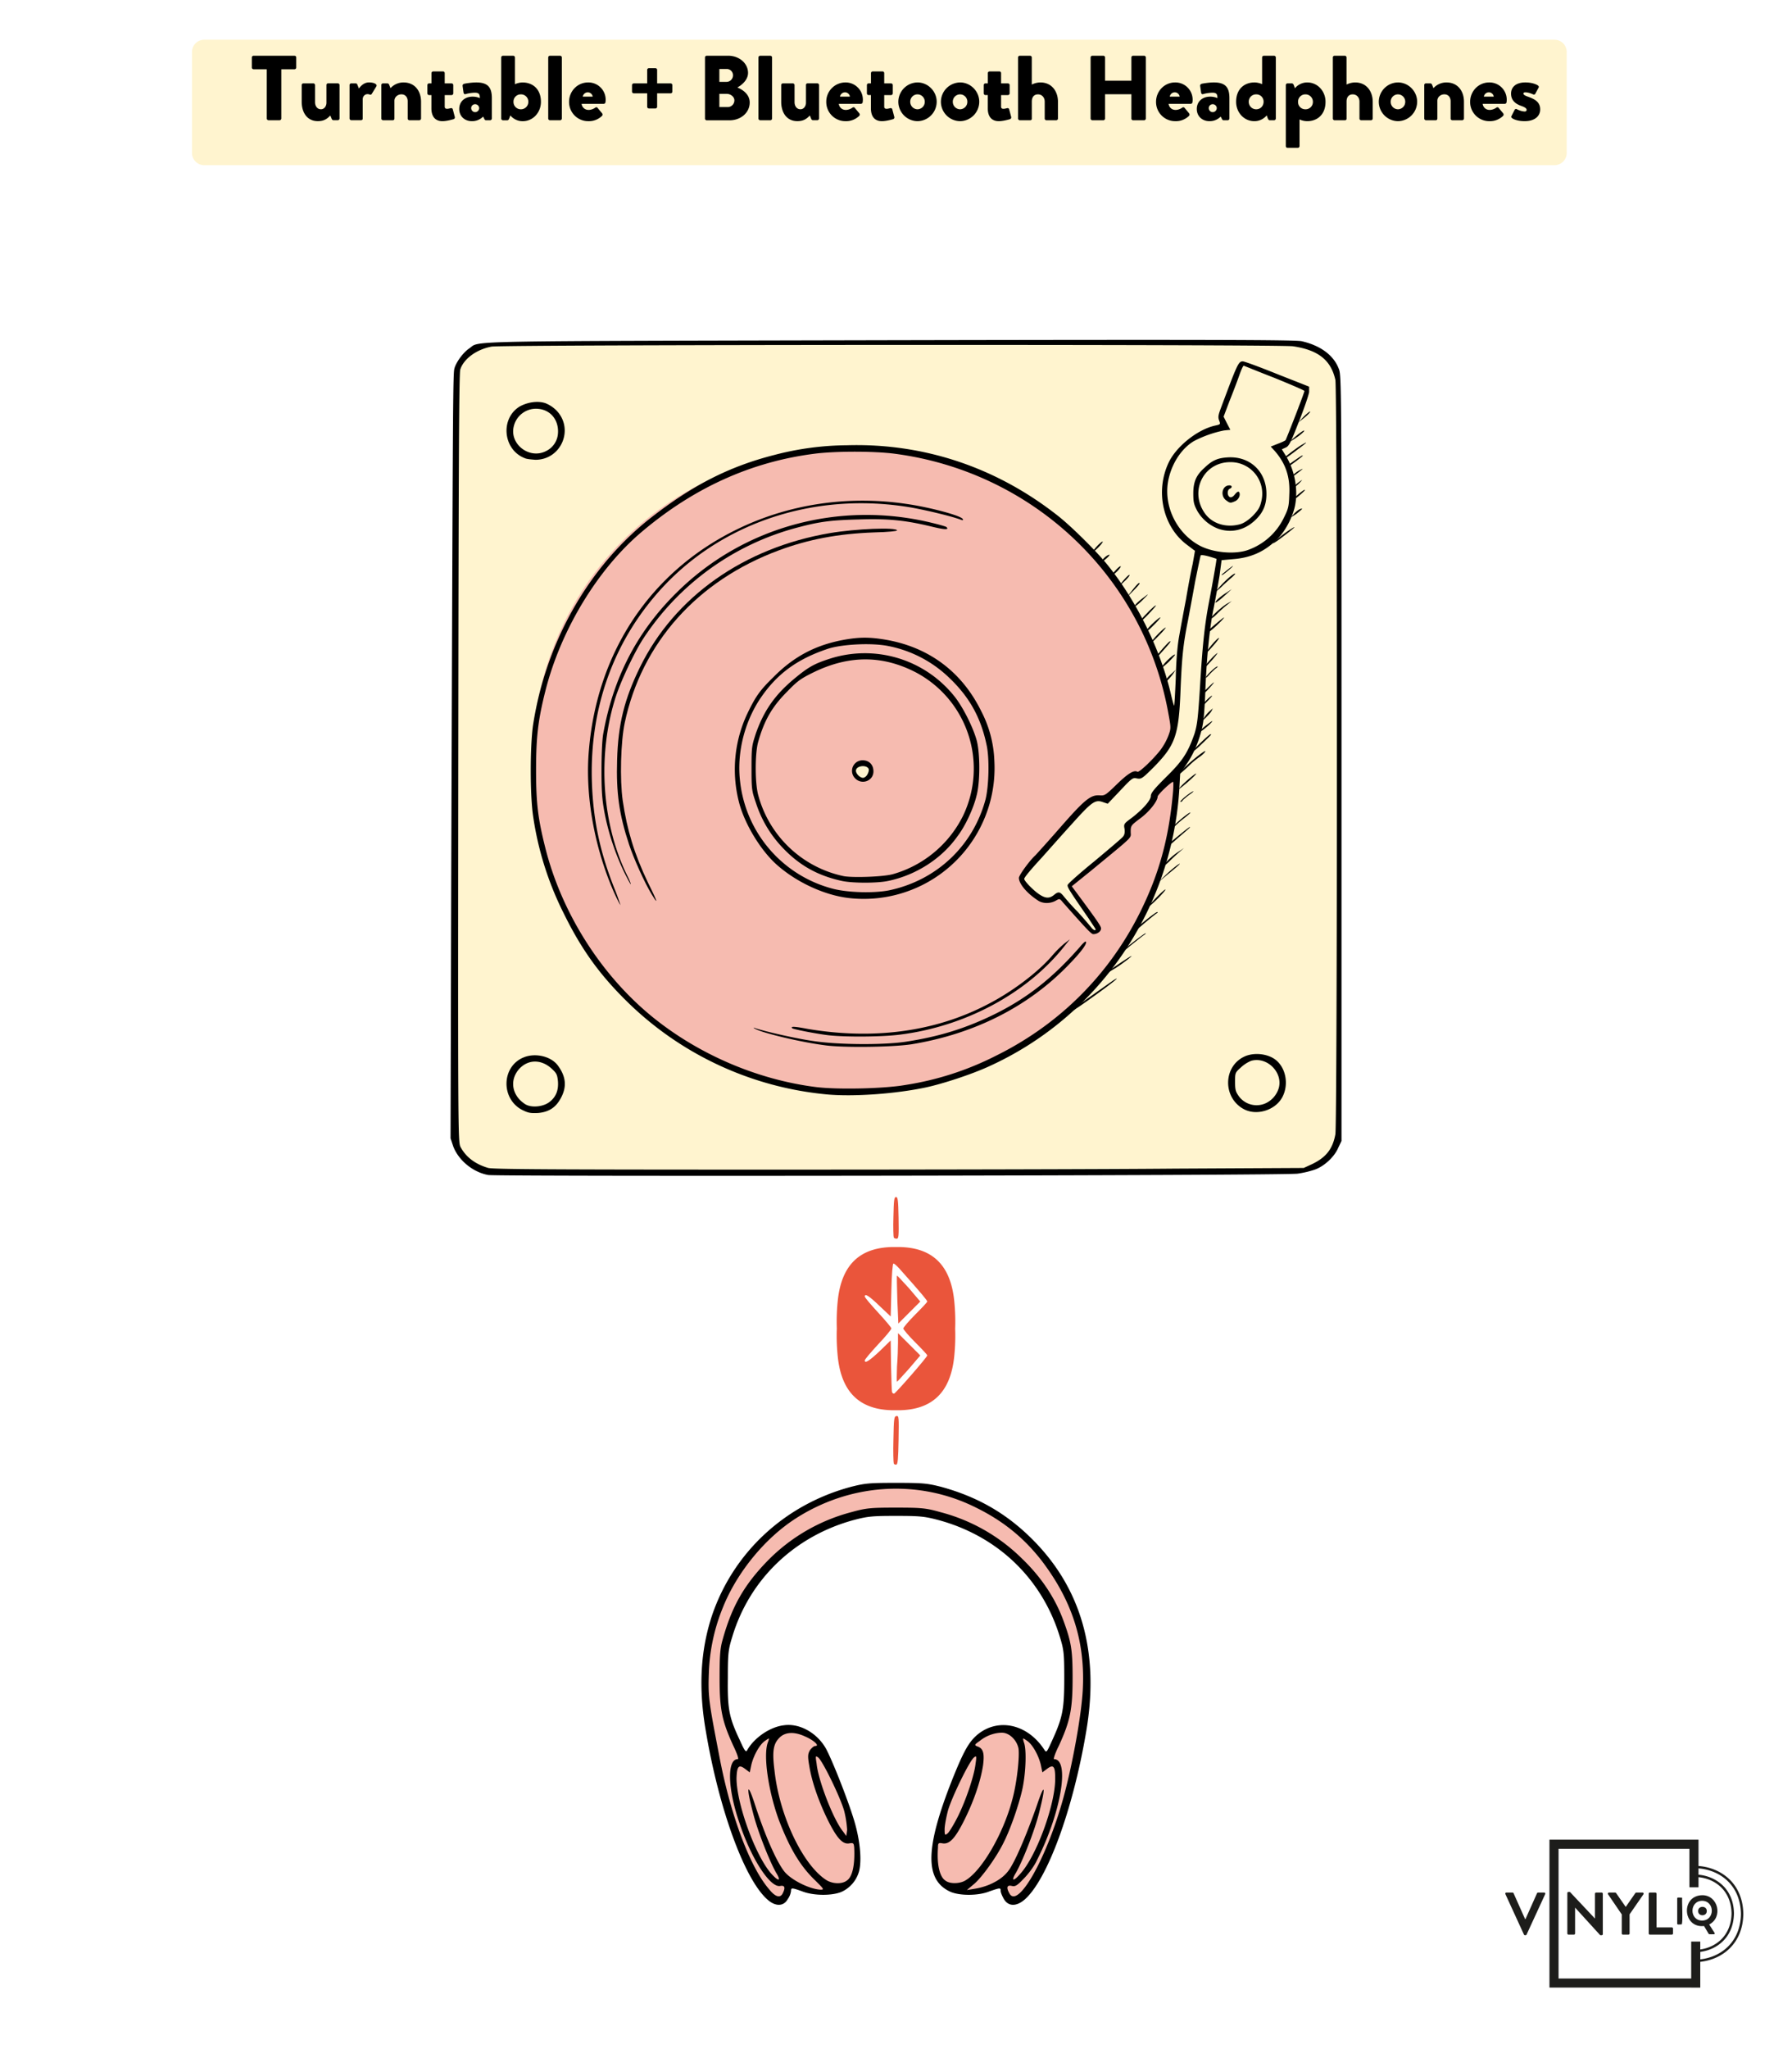 <?xml version="1.0" encoding="UTF-8"?> <svg xmlns="http://www.w3.org/2000/svg" xml:space="preserve" viewBox="0 0 700 800"><path fill="#FFF" d="M0 0h700v800H0z"></path><g fill="#1D1D1B"><path d="M663.48 728.51v-10.27h-58.22v57.74h55.36v.02h3.55v-10.07c8.34-.9 16.62-6.82 16.82-18.67v-.02c-.2-12.17-8.94-18.1-17.51-18.73zm-2.86 29.51v14.42h-51.81V721.8h51.12v15.02h3.55v-3.94c6.37.62 12.74 5.11 12.9 14.15-.15 8.72-6.08 13.2-12.21 14.07v-3.08h-3.55zm3.56 6.95v-2.92c6.58-.88 12.99-5.66 13.15-15.02v-.02c-.16-9.69-7.03-14.47-13.85-15.1v-2.46c8.12.63 16.37 6.26 16.57 17.79-.19 11.21-7.99 16.84-15.87 17.73zm-76.13-25.47c-.14-.3.05-.61.4-.61h2.39c.21 0 .35.14.4.26l4.5 10.08h.16l4.5-10.08a.44.44 0 0 1 .4-.26h2.39c.35 0 .54.3.4.61l-7.27 15.78c-.07.14-.19.26-.4.26h-.23c-.21 0-.33-.12-.4-.26l-7.24-15.78z"></path><path d="M612.23 739.08c0-.23.21-.42.45-.42h.59l9.75 10.36h.02v-9.68c0-.23.19-.45.45-.45h2.16c.23 0 .45.21.45.45v15.78c0 .23-.21.42-.45.42h-.56l-9.8-10.76h-.02v10.08c0 .23-.19.45-.45.45h-2.13a.47.47 0 0 1-.45-.45v-15.78zm21.26 8.32-5.34-7.83c-.19-.3 0-.68.38-.68h2.39c.19 0 .3.12.38.21l3.75 5.39 3.75-5.39c.07-.09.19-.21.38-.21h2.41c.38 0 .56.38.38.68l-5.41 7.81v7.48c0 .23-.21.45-.45.45h-2.16a.45.45 0 0 1-.45-.45v-7.46zm10.53-8.06c0-.23.19-.45.45-.45h2.16c.23 0 .45.21.45.45v13.15h5.98c.26 0 .45.21.45.45v1.92c0 .23-.19.45-.45.45h-8.58a.45.45 0 0 1-.45-.45v-15.52zm11.14 1.8c-.03-.53 1.41-.2 1.67-.28a.3.3 0 0 1 .28.28c-.19.42.41 10.11-.28 10.2-.26-.11-1.7.25-1.67-.28v-9.92z"></path><path d="M664.89 739.92c6.27-.08 8.29 8.62 2.77 11.43l2.1 3.31c.15.23 0 .5-.27.5-.23-.06-1.95.16-2.05-.17l-1.8-3.04c-8.4.88-9.15-11.84-.75-12.03zm0 9.9c5.06-.04 5.03-7.67 0-7.72-5.01.05-5.04 7.69 0 7.72z"></path><path d="M666.71 746.1c.03 2.19-3.41 2.19-3.37 0-.03-2.19 3.41-2.19 3.37 0z"></path></g><path fill="#FEC910" d="M333.5 300.68c0-1.66 2.34-3 4-3 1.66 0 3 2.34 3 4a3 3 0 0 1-3 3c-1.66 0-4-2.34-4-4z" opacity=".2"></path><path fill="#EA553B" d="M456.5 304.68c-4 4-5 5-6 8s-10 10-10 10v4l-23 19 7 10s5 7 4.07 8c-.93 1-2.07 0-2.07 0s-7-8-10-11-3-3-5.19-1.75c-2.19 1.25-4.81-.25-7.81-2.25s-5-6-5-6 20-23 25-28 9-3 9-3 6-7 9-9 4 0 4 0 3-2 8.68-8.76c3.44-4.1 4.29-7.35 4.44-9.28-7.3-61.94-59.17-109.96-123.11-109.96-76 0-128 55.96-128 125 0 69.04 54 126 128 126 68.47 0 123.09-56.04 123.98-124.31a50.66 50.66 0 0 1-2.99 3.31zm-120 0c-1.66 0-3-2.34-3-4 0-1.66 2.34-3 4-3 1.66 0 3 2.34 3 4 0 1.66-2.34 3-4 3z" opacity=".4"></path><path fill="#FEC910" d="M502.69 133.68H364.5s-161.78.94-170.89.97c-9.11.03-15.11 5.03-15.11 14.03s-1 284-1 292 5 17 17 17 300.65-1.05 308.32-1.05c7.68 0 19.68-.95 19.68-18.95V150.35c0-4.67-3.62-16.67-19.81-16.67zm-167.19 292c-74 0-128-56.96-128-126 0-69.04 52-125 128-125 63.94 0 115.81 48.02 123.11 109.96-.14 1.93-1 5.19-4.44 9.28-5.68 6.76-8.68 8.76-8.68 8.76s-1-2-4 0-9 9-9 9-4-2-9 3-25 28-25 28 2 4 5 6 5.62 3.5 7.81 2.25c2.19-1.25 2.19-1.25 5.19 1.75s10 11 10 11 1.14 1 2.07 0c.93-1-4.07-8-4.07-8l-7-10 23-19v-4s9-7 10-10 2-4 6-8a47.84 47.84 0 0 0 2.98-3.31c-.88 68.27-55.5 124.31-123.97 124.31z" opacity=".2"></path><path d="M477.02 242.46c2.2-2.33 1.17-1.68-3.24 2.07-1.55 1.3-2.72 2.46-2.72 2.72-.01.65 3.36-2.07 5.96-4.79zm-1.69-2.72a48.25 48.25 0 0 1 4.02-3.63l1.81-1.43-1.68.91c-2.07 1.17-6.35 5.05-6.35 5.7 0 .39 1.03-.39 2.2-1.55zm.78 9.33c-.78.26-3.63 3.5-5.18 5.96-.52.65-.52.65.26 0 2.59-2.59 5.57-6.22 4.92-5.96zm-2.72 32.78c.52-.65-.13-.26-1.68.91-1.43 1.04-2.85 2.33-2.98 2.72-.27.78 3.23-1.95 4.66-3.63zm2.07-47.69c-1.81 2.07 0 1.04 2.85-1.56l2.85-2.59-2.33 1.55a21.5 21.5 0 0 0-3.37 2.6zm-1.81 23.33c1.55-1.81 2.33-2.98 1.81-2.46-1.17.65-4.92 4.92-4.92 5.44 0 .52.38 0 3.11-2.98zm-2.08 12.05c1.43-1.55 2.59-2.85 2.59-3.11 0-.13-1.17.91-2.59 2.33-1.43 1.3-2.59 2.72-2.59 2.98 0 .26 1.17-.77 2.59-2.2zm5.96-45.09c.52-.26 1.94-1.43 3.11-2.46 2.33-2.07.13-.65-2.59 1.68-.91.65-1.03 1.04-.52.78zm.26 4.01 2.72-2.46c1.43-1.17 2.2-2.07 1.94-2.07-.78 0-4.15 2.98-6.35 5.57l-1.68 1.94 1.55-1.29c.92-.78 1.69-1.56 1.82-1.69zm-8.29 61.94c3.63-3.5 3.89-3.76 3.37-3.76s-7 6.22-7 6.74c0 .26 1.69-1.03 3.63-2.98zm-32.01-61.81c.13 0 1.04-1.04 2.2-2.07 1.17-1.17 1.81-2.07 1.43-2.07-.26 0-1.17.91-2.2 2.07-.91 1.04-1.56 2.07-1.43 2.07zm.26-7.51c-.13-.13-1.04.52-1.94 1.56-.91.91-1.55 1.81-1.3 1.81.78 0 3.63-3.11 3.24-3.37zm8.68 13.08c2.46-2.46 2.46-2.59.52-1.04a23.3 23.3 0 0 0-3.11 2.59c-1.94 2.21.13.92 2.59-1.55zm-14.64-15.8a8.94 8.94 0 0 0 1.68-1.69c-.39-.39-2.33 1.04-2.98 2.2-.51.91-.25.91 1.3-.51zm10.63 12.57c1.43-1.43 2.72-2.85 2.72-3.11 0-.65-.91.13-3.11 2.98l-2.2 2.72 2.59-2.59zM315.56 401.71c-5.44-1.04-6.87-1.04-6.09-.26.39.39 9.59 2.2 14.12 2.72 6.87.78 21.38.65 28.12-.26 25.66-3.24 49.76-16.33 64.14-34.6l2.07-2.59-2.2 1.69a41.4 41.4 0 0 0-4.79 4.79c-5.7 6.61-15.94 14.25-25.4 19.05-20.47 10.63-44.44 13.74-69.97 9.46zm113.12-187.63c1.3-1.3 2.2-2.46 2.07-2.59-.26-.39-3.24 2.59-3.89 3.89-.25.51.53-.13 1.82-1.3zm32.27 93.69c2.46-1.81 5.7-4.79 6.22-5.57.65-1.04-4.28 2.98-5.96 4.92-.91 1.03-.91 1.16-.26.65zm-5.57-42.12-.52 1.04 1.17-1.04c.65-.65 1.68-1.81 2.2-2.59l1.04-1.55-1.68 1.55c-.92.78-1.96 1.94-2.21 2.59zm8.68 33.69a32.23 32.23 0 0 1 4.79-4.02c.91-.65 1.81-1.55 1.94-1.94.52-1.17-7.39 5.18-9.2 7.52-1.55 1.94-.77 1.42 2.47-1.56zm-10.24-38.87c-.26.52.78-.26 2.46-1.81 1.68-1.68 2.85-2.98 2.72-3.11-.51-.26-4.4 3.36-5.18 4.92zm-5.57-14.77c0 .78.13.65 2.85-2.07 1.43-1.42 2.33-2.59 2.2-2.59-.65-.01-5.05 4.14-5.05 4.66zm-2.72-3.11c.26 0 1.81-1.43 3.37-3.11 1.68-1.81 2.85-3.11 2.59-3.11-.26 0-1.81 1.3-3.5 3.11-1.69 1.68-2.85 3.11-2.46 3.11zm7.77 12.57c3.24-3.63 4.28-4.79 3.76-4.79s-5.7 5.96-5.7 6.48c0 .25.91-.53 1.94-1.69zm-3.5-4.67c-1.3 1.68-.13.78 3.11-2.59 1.81-1.81 2.85-3.24 2.33-2.85-1.03.52-3.88 3.37-5.44 5.44zM421.68 392.9c8.81-6.09 17.88-12.96 13.35-10.24-1.55 1.04-14.9 10.5-17.36 12.31-2.59 2.07-.26.78 4.01-2.07zm87.21-214.97c0-.13-.26-.13-.65.13-.93.56-3.94 2.66-5.55 3.84l.2.54c1.95-1.26 6-4.31 6-4.51zm-35.63 99.64.52-1.04-1.17 1.04a11 11 0 0 0-2.2 2.59l-1.04 1.56 1.68-1.56c.91-.9 1.95-2.07 2.21-2.59zm-1.43-4.01c1.43-1.42 2.07-2.33 1.3-1.81a16.3 16.3 0 0 0-2.72 2.59c-2.08 2.59-1.56 2.33 1.42-.78zm31.23-66.22a56.84 56.84 0 0 0-5.44 4.28c-.91.91 0 .52 2.46-1.3 5.57-4.14 7.65-6.09 2.98-2.98zm4.54-23.71a11.2 11.2 0 0 0-2.85 2.2c-1.04 1.04-.78.91 1.3-.52 3.23-2.46 3.49-2.72 1.55-1.68zm-2.86 6.87c0 .52 1.94-.91 3.11-2.2s1.04-1.17-.91.26l-2.2 1.94zm-29.15 69.71c-.65-.13-4.54 3.63-4.54 4.28 0 .26.52-.13 1.17-.91.65-.78 1.81-1.81 2.46-2.46.78-.52 1.17-.91.91-.91zm-19.57 81.25c4.66-3.76 6.09-5.18 3.76-3.63a49.69 49.69 0 0 0-4.67 4.02l-2.98 2.85 3.89-3.24zm-3.88 9.46c1.81-1.81 3.24-3.5 3.11-3.63-.39-.26-6.48 5.96-6.48 6.61 0 .13 1.55-1.17 3.37-2.98zm4.53-14.52a99.8 99.8 0 0 1 4.02-3.76l1.81-1.56-2.33 1.56a24.9 24.9 0 0 0-4.41 3.76c-2.59 2.59-1.81 2.59.91 0zm-10.62 24.88c2.72-2.33 5.31-4.41 5.7-4.66.52-.26.65-.52.26-.52-.52 0-5.05 3.5-9.33 7.26-4.02 3.75-1.43 2.07 3.37-2.08zm-15.94 19.96c0 .13.52 0 1.17-.52.65-.39 2.59-1.68 4.41-2.72 2.72-1.68 7.9-5.7 5.83-4.54-2.08 1.17-11.41 7.52-11.41 7.78zm24.88-50.28c0 .52.91 0 4.79-3.5 5.57-4.79 5.31-4.54 4.92-4.54-.38.01-9.71 7.65-9.71 8.04zm-13.74 38.49c2.33-1.81 4.66-3.76 5.44-4.28.65-.39 1.04-.78.78-.78-.52 0-7.39 5.31-10.63 8.29-2.72 2.34-.38.78 4.41-3.23zm16.59-46.26c-.26.78-.13.78.65-.13.52-.65 2.2-2.2 3.89-3.5 1.68-1.3 2.85-2.33 2.59-2.33-.78-.01-6.74 5.05-7.13 5.96zm5.18-12.18c-1.3 1.04-2.2 2.07-1.94 2.07.39 0 .78-.26.91-.65.26-.26 1.3-1.17 2.46-2.07 1.17-.78 1.94-1.42 1.68-1.42-.26-.01-1.68.9-3.11 2.07z"></path><path d="M424.15 367.63c-.13-.26-1.17.65-2.2 1.94-11.01 12.57-21.25 20.6-34.86 27.08-10.63 5.05-20.34 8.03-32.78 9.98-8.81 1.43-27.21 1.3-37.06-.26-6.22-.91-17.75-3.5-22.16-4.92-.78-.39-.91-.26-.26.13 2.46 1.55 17.23 5.18 27.21 6.48 6.87 1.04 26.95.78 34.21-.39 24.36-4.02 45.48-14.64 61.29-31.1 4.92-5.05 7.25-8.29 6.61-8.94zm82.41-174.15c-1.17 1.04-1.81 1.81-1.56 1.81.26 0 1.68-1.04 3.11-2.33 2.98-2.59 1.56-2.2-1.55.52zm5.22-32.79c-.13-.13-1.3.78-2.46 1.94l-2.2 2.33 2.46-1.94c1.42-1.16 2.33-2.2 2.2-2.33zm-6.7 10.59c-1.81 1.56-.78 1.04 2.2-1.04 1.17-.91 2.2-1.81 2.2-2.07 0-.39-1.94.91-4.4 3.11zm3.68 2.24c-1.47.78-5.68 3.94-7.65 5.6l.28.34a90.94 90.94 0 0 0 5.17-3.74c4.02-2.98 4.66-3.62 2.2-2.2zm-3.5 27.34c-1.17 1.3-1.17 1.3 1.17-.26 1.3-1.04 2.33-1.94 2.2-1.94-.26-.39-2.07.65-3.37 2.2zm-254.23 48.85a103.58 103.58 0 0 1 61.16-43.93c8.29-2.2 12.96-2.72 23.32-2.98 11.66-.39 18.4.39 28.12 2.72 5.31 1.3 7.26 1.43 6.09.26-.26-.26-3.11-1.04-6.35-1.81-35.5-8.42-72.43 1.55-98.22 26.56-15.94 15.42-25.53 33.56-29.54 56.11-.39 2.33-.65 7.77-.65 14.25 0 8.42.26 11.4 1.17 16.33a96.05 96.05 0 0 0 7.65 23.2c1.3 2.59 2.46 4.79 2.59 4.79.13 0-.26-1.04-.78-2.2-10.63-20.73-12.44-48.46-4.92-71.4 2.2-6.48 6.99-16.58 10.36-21.9z"></path><path d="M341.48 207.86c5.57-.13 9.07-.52 8.94-.78-.26-1.3-16.2-.65-26.17 1.04-33.69 5.7-60.77 24.88-74.25 52.35-6.09 12.44-8.55 22.16-8.94 36.28-.39 12.7.78 21.25 4.66 32.91 1.68 5.18 6.09 15.03 8.81 19.44.91 1.55 1.68 2.72 1.81 2.59.13-.13-1.3-3.24-3.24-7.13-5.31-11.14-8.16-20.47-9.85-32.01-1.17-8.16-.78-22.93.78-30.32 6.61-31.23 28.38-55.59 60.25-67.38 11.54-4.27 22.94-6.47 37.2-6.99z"></path><path d="M242.35 353.25s-.78-2.33-1.81-5.05c-5.96-14.64-8.81-27.47-9.33-42.76-.91-27.47 7.52-52.48 24.36-72.43 23.71-28.25 61.81-41.47 100.42-34.86 6.48 1.17 16.07 3.5 19.44 4.79.65.26.91.13.65-.26-.39-1.3-12.96-4.67-22.16-5.96-22.81-3.37-45.87.13-65.83 9.85-33.69 16.33-54.81 47.68-58.05 86.3-1.55 17.36 2.07 37.84 9.72 55.33 1.29 2.84 2.46 5.18 2.59 5.05zM476 206.47c5 1.71 10.13.53 14.2-3.29 3.42-3.16 4.73-6.58 4.47-11.44-.53-8.29-6.97-13.81-15.39-13.15-3.68.26-5.79 1.18-8.68 3.95-3.29 2.89-4.47 5.52-4.47 10.13 0 3.42.26 4.34 1.58 6.84a16.03 16.03 0 0 0 8.29 6.96zm4.74-26.04a12.3 12.3 0 0 1 11.97 15.26c-.53 2.37-1.18 3.42-3.29 5.65-1.71 1.71-3.55 2.89-4.87 3.29-5.52 1.58-11.18-.13-14.07-4.47-5.92-8.69-.13-19.87 10.26-19.73z"></path><path d="M190.72 458.74c3.68.66 311.46.26 316.19-.53a38.18 38.18 0 0 0 6.71-1.58c3.68-1.31 7.63-5 9.08-8.42l1.32-2.76V296.04c0-145.73 0-149.55-1.05-152.04-1.97-5.26-7.1-9.08-14.47-10.78-2.24-.53-33.01-.66-160.46-.4-171.12.4-160.33.13-164.67 3.16-2.37 1.58-5 5.13-5.79 7.63-.66 2.1-.66 4.87-1.32 198.21L176 444.41l1.05 3.16c2.1 5.51 7.75 10.11 13.67 11.17zm-11.71-162.7c.13-108.38.26-150.47.79-151.78 1.32-4.21 6.44-7.89 12.23-8.94 5-.79 306.98-.92 313.03-.13 9.86 1.45 14.86 5.39 16.57 13.15.79 3.95.79 290.02 0 294.49-1.05 5.79-3.68 9.08-9.21 11.71l-3.16 1.45-50.24.26c-27.62.26-98.78.39-158.1.39-84.83 0-108.38-.13-110.22-.66-5-1.45-8.68-4.21-10.79-8.16-1.03-1.84-1.03-6.45-.9-151.78z"></path><path d="M478.9 195.29c1.58 1.18 1.71 1.18 3.55.4 1.45-.66 2.24-2.5 1.58-3.55-.26-.4-.79-.13-1.58.79-.79 1.05-1.45 1.32-1.97 1.18-1.18-.53-1.18-2.76-.13-3.29 1.05-.4 1.05-1.32-.13-1.32-2.77 0-3.69 3.95-1.32 5.79zm7.62 217.02c-8.81 3.68-9.08 16.31-.53 20.78 5.13 2.63 12.36.26 14.99-4.87 2.37-4.6 1.45-10.65-2.1-13.94-2.89-2.76-8.41-3.55-12.36-1.97zm13.03 12.36a9.5 9.5 0 0 1-5.13 6.05 8.6 8.6 0 0 1-10.52-2.76c-1.18-1.71-1.45-2.37-1.45-5.52 0-3.55 0-3.68 2.24-5.66a13.25 13.25 0 0 1 4.08-2.63c6.17-1.71 12.35 4.47 10.78 10.52zm-158.36-123.5c0-2.63-1.71-4.34-4.21-4.34a4.12 4.12 0 0 0-2.89 7.1c2.63 2.63 7.1.92 7.1-2.76zm-1.84-.92c.13.53-.13 1.45-.53 2.1-.39.79-1.18 1.32-1.71 1.32-1.18 0-2.76-1.58-2.76-2.76 0-1.98 4.21-2.5 5-.66z"></path><path d="M208.21 318.4a123.9 123.9 0 0 0 11.97 38.14c6.84 13.94 13.81 23.67 24.46 34.2a128.44 128.44 0 0 0 78.65 36.56c10.39.92 26.7-.26 38.41-2.76 6.71-1.45 17.49-5 24.2-8.02 42.75-19.2 71.42-60.5 74.71-107.46l.39-6.97 2.63-3.95c3.16-4.47 5.79-11.57 6.44-16.84.26-1.97.66-7.63.79-12.36.53-12.76 1.71-24.46 3.29-31.83.66-3.42 1.71-9.08 2.24-12.36l.79-6.05 4.47-.4c7.1-.53 12.5-3.02 17.36-7.89 3.16-3.16 5.92-8.55 6.84-12.89 1.32-6.44-.13-14.07-3.68-19.73l-1.45-2.37 1.45-.66c1.32-.53 1.97-1.84 5.26-10.26 2.1-5.26 3.81-10.39 3.95-11.44v-2.1l-12.36-4.87c-6.84-2.76-12.89-5-13.55-5-1.71 0-2.1.92-8.68 18.55-.92 2.5-1.05 3.29-.53 4.6.53 1.45.53 1.45-1.84 1.97-6.71 1.58-14.86 8.02-17.89 14.34-5.39 11.31-2.24 25.25 7.23 32.22 1.58 1.18 2.89 2.24 3.03 2.24 0 0-.39 2.37-.92 5.26-.66 2.89-1.84 9.21-2.63 13.94-.92 4.74-2.1 11.18-2.63 14.2-.66 3.55-1.18 9.47-1.32 16.44-.26 6.05-.53 10.79-.66 10.65-.13 0-.79-2.5-1.45-5.39-4.21-17.23-13.28-35.51-24.46-49.45-4.47-5.52-14.07-14.99-19.2-19.07-24.07-19.07-52.61-28.67-82.86-27.75a114.18 114.18 0 0 0-28.28 3.81c-17.49 4.47-31.7 11.71-47.74 24.2-24.6 19.07-41.43 48.8-46.43 81.28-1.18 8.44-1.18 26.98 0 35.27zm248.46-132.19c1.58-6.18 5.26-11.31 9.6-13.94a44.12 44.12 0 0 1 11.84-4.21l2.5-.26-1.32-2.5-1.32-2.63 2.24-5.92c1.32-3.29 3.03-7.76 3.81-10 .79-2.24 1.58-4.08 1.84-3.95.13 0 5.52 2.24 11.97 4.73 6.44 2.63 11.71 4.87 11.71 5.13 0 .66-6.97 18.55-7.37 19.2-.26.26-1.71.92-3.16 1.45l-2.63 1.05 1.58 1.71c4.21 4.87 6.05 10 5.66 17.1-.13 4.6-.39 5.52-2.1 8.94a24.76 24.76 0 0 1-14.47 12.76c-5 1.58-12.89.92-18.15-1.71-9.6-4.98-14.99-16.56-12.23-26.95zm4.47 83.39c.53-13.02 1.05-18.15 2.89-27.23.66-3.55 1.97-10.52 2.89-15.65 1.05-5.13 1.97-9.6 2.1-9.86.26-.39 2.76.13 6.18 1.32.13 0-1.45 9.21-3.03 17.36-1.71 9.08-2.5 17.23-3.42 32.62-.79 12.36-1.05 14.6-2.1 18.15-2.63 7.63-4.74 10.79-11.18 17.1-4.6 4.6-5.92 6.18-5.92 7.37 0 1.58-3.03 5.13-7.5 8.55-3.03 2.24-3.16 2.37-2.76 4.34.13 1.45 0 2.24-.66 3.02-.53.66-5.52 4.87-11.18 9.6-5.66 4.6-10.39 8.81-10.39 9.21-.26.79.79 2.37 8.15 13.02 1.45 2.24 2.76 4.08 2.76 4.34 0 .66-1.05.13-1.71-.79a152.2 152.2 0 0 0-5.26-6.05 90.47 90.47 0 0 1-5.66-6.31c-1.32-1.58-1.97-1.71-3.68-.26-1.84 1.45-3.42 1.32-6.05-.53-2.24-1.58-5.52-5-5.52-5.79 0-.53 2.24-3.29 6.97-8.42 2.24-2.5 7.23-8.16 11.18-12.5 8.15-9.08 9.47-10.13 12.5-9.08l1.97.66 4.87-5.13c4.6-4.87 4.87-5.13 6.58-4.73 1.71.26 1.97.13 6.84-4.74 8.04-8.28 9.48-12.1 10.14-29.59zm-248.06 0c6.05-23.81 20.52-47.61 37.75-62.08 20.26-17.1 42.61-27.23 67.34-30.38 8.15-1.05 23.28-1.05 31.3 0 54.19 7.1 97.33 48.01 106.93 101.41 1.05 5.66 1.05 5.79 0 8.68a24.38 24.38 0 0 1-3.16 5.66c-2.89 3.68-8.29 8.81-8.94 8.42-1.32-.79-3.68.66-8.02 4.87-4.47 4.34-4.74 4.47-6.71 4.34-3.55-.26-5.92 1.71-15.26 12.36a674.96 674.96 0 0 1-9.86 11.05c-2.1 1.84-6.44 7.76-6.44 8.81 0 2.24 3.03 5.92 7.23 8.68 1.97 1.45 4.87 1.45 7.1.26 1.58-.92 1.58-.92 2.89.66 9.34 10.52 11.05 12.36 11.84 12.36 1.58 0 3.03-1.05 3.03-2.24 0-.92-1.97-3.68-10.26-14.86l-1.18-1.58 7.5-6.05c17.23-14.2 15.52-12.5 15.52-15.26 0-2.37.13-2.5 3.81-5.26 3.55-2.63 6.71-6.71 6.71-8.42 0-.79 5.26-5.79 6.05-5.79.13 0 .13 1.58 0 3.55-1.58 18.28-5.39 32.22-12.89 47.35-12.23 24.6-31.7 43.93-56.56 56.16a117.46 117.46 0 0 1-35.25 11.31c-8.42 1.45-26.44 1.84-34.85.79-22.89-2.89-45.77-12.76-63.66-27.23-20.12-16.31-35.51-40.51-41.96-65.89-2.89-11.44-3.68-17.49-3.68-30.51 0-13.15.79-19.73 3.68-31.17z"></path><path d="M305.28 330.5c6.71 7.23 13.94 11.31 23.54 13.42 4.21.92 13.94.92 18.15 0 10.79-2.24 20.91-8.68 27.09-17.49 3.03-3.95 6.18-10.78 7.37-15.65 1.45-5.13 1.45-16.44.13-21.57-1.45-5.39-5.66-13.68-9.08-17.76a44.78 44.78 0 0 0-48.14-14.34c-6.18 1.97-8.55 3.29-13.94 7.76-7.63 6.31-11.97 12.5-15.13 21.44-1.58 4.87-1.71 5.26-1.71 13.68s.13 8.81 1.84 13.81a45.37 45.37 0 0 0 9.88 16.7zm-9.21-40.51c2.37-8.55 5.39-13.94 11.44-19.99 3.95-4.08 5.13-5 10.52-7.63 13.68-6.58 26.57-6.58 39.46 0a42.5 42.5 0 0 1 18.68 56.16 44.02 44.02 0 0 1-27.36 22.75c-3.68 1.05-15.65 1.45-19.2.79a43.93 43.93 0 0 1-33.41-31.57c-1.31-4.73-1.31-15.78-.13-20.51z"></path><path d="M303.57 337.73c7.76 6.84 18.68 11.84 28.15 12.89a51.09 51.09 0 0 0 56.69-53.79 45.35 45.35 0 0 0-5.13-19.2c-7.5-15.26-20.39-24.99-37.35-27.88-6.18-1.05-10.13-1.05-16.05 0-11.05 1.97-19.73 6.44-27.88 14.73-4.87 4.73-6.71 7.23-9.6 13.15a51.05 51.05 0 0 0-3.81 35.25c2.09 8.54 8.54 19.2 14.98 24.85zm-6.97-64.45c6.58-10 14.6-15.92 26.83-19.99 5.66-1.84 17.36-2.37 23.67-1.05a47.34 47.34 0 0 1 23.67 12.36c7.89 7.5 12.36 15.52 14.6 26.17 1.18 5.13.92 16.05-.39 21.31-4.87 18.15-19.07 31.57-37.62 35.51-5.79 1.18-15.91.92-21.7-.53a48.82 48.82 0 0 1-36.56-41.96c-1.31-10.9 1.58-22.61 7.5-31.82zm-91.67-94.43c.79.4 2.63.53 4.21.66 10.13 0 15.26-12.1 8.15-19.33a12.86 12.86 0 0 0-4.21-2.76c-3.03-1.05-7.1-.39-10.13 1.32-7.63 4.72-6.44 16.82 1.98 20.11zm-4.21-12.5a8.91 8.91 0 0 1 9.73-6.71c4.87.53 7.89 4.6 7.5 9.6a8.23 8.23 0 0 1-4.6 6.84c-6.58 3.42-14.47-2.76-12.63-9.73zm3.29 267c2.37 1.18 3.29 1.31 6.18 1.18 4.34-.39 7.1-2.24 9.08-6.18 2.24-4.34 1.71-8.29-1.45-12.49-2.76-3.55-8.81-4.87-13.28-3.03-8.69 3.55-8.95 16.18-.53 20.52zm-.93-16.31c3.55-3.55 8.55-3.42 12.5.26 1.84 1.71 2.1 2.24 2.37 4.87.26 3.55-.79 6.18-3.42 8.15-2.5 1.84-6.97 2.24-9.34.79-5.39-3.41-6.31-9.73-2.11-14.07z"></path><path fill="#EA553B" d="M372.73 507.72c-1.5-14.25-8.94-20.71-21.57-20.86h-2.28c-12.67.13-20.12 6.59-21.62 20.86a78.75 78.75 0 0 0-.38 11c-.19 4.51.15 8.83.38 11 1.5 14.27 8.96 20.73 21.62 20.86h2.28c12.63-.15 20.07-6.61 21.57-20.86.23-2.17.57-6.49.38-11 .19-4.5-.15-8.83-.38-11z"></path><path fill="#FFF" d="M352.86 518.66c0-.39 2.08-2.86 4.68-5.46 2.6-2.6 4.68-4.81 4.68-5.07 0-.39-2.34-3.25-9.87-11.69-1.56-1.82-2.99-3.25-3.38-3.12-.26.13-.65 3.9-.78 10.39l-.26 10.26-4.42-4.16c-4.03-3.9-5.72-4.94-5.72-3.64 0 .39 2.34 3.12 5.2 6.24 2.86 3.12 5.2 5.85 5.2 6.24 0 .39-2.34 3.25-5.2 6.24-2.86 3.12-5.2 5.85-5.2 6.24 0 1.3 1.69.26 5.85-3.64l4.29-4.16.13 9.74c.13 5.33.26 10 .39 10.39.13.39.39.65.78.65.52 0 12.99-14.29 12.99-14.94 0-.26-2.08-2.47-4.68-5.07-2.6-2.58-4.68-5.05-4.68-5.44zm-2.47-20.65c.13 0 2.21 2.21 4.68 4.94l4.42 5.2-4.29 4.29-4.29 4.29-.39-9.22c-.13-5.09-.26-9.37-.13-9.5zm4.68 36.37c-2.47 2.73-4.55 5.07-4.68 5.07-.13 0-.13-2.6 0-5.85.26-3.25.39-7.54.39-9.48v-3.64l4.42 4.42 4.29 4.29-4.42 5.19z"></path><path fill="#EA553B" d="M349.13 571.38c-.14-.31-.29-4.58-.14-9.47.14-8.12.29-8.95 1.15-9.05 1.01-.21 1.01.42.87 9.26-.14 7.18-.29 9.57-.87 9.68-.43.1-.87-.11-1.01-.42zm0-88.21c-.14-.27-.29-3.94-.14-8.14.14-6.53.29-7.69 1.01-7.69s.87 1.16 1.01 8.14c.14 7.16 0 8.14-.72 8.14-.44 0-1.02-.18-1.16-.45z"></path><path fill="#EA553B" d="M414.13 617.47c-10.51-16.34-28.13-32.04-51.81-36.38-1.77-.79-5.49-1.27-12.14-1.18-6.65-.09-10.37.39-12.14 1.18-23.68 4.35-41.31 20.04-51.81 36.38-12.21 19-12.21 37.99-8.14 61.06s12.21 44.78 14.93 50.21c2.71 5.43 8.14 16.28 12.21 13.57 4.07-2.71 2.71-8.14 2.71-8.14s9.5 5.43 16.28 4.07c6.78-1.36 9.5-4.07 10.86-8.14 1.36-4.07-1.36-17.64-5.99-29.09-4.64-11.45-7.58-17.05-7.58-17.05s-4.07-10.86-16.28-8.14c-12.21 2.71-13.57 13.57-13.57 13.57s-9.5-19-9.5-37.99c0-19 14.93-37.99 29.85-50.21 12.06-9.87 30.31-10.88 36.88-10.9l.11.04 1.18-.04c.76.01 1.18.04 1.18.04l.11-.04c6.57.02 24.82 1.03 36.88 10.9 14.93 12.21 29.85 31.21 29.85 50.21s-9.5 37.99-9.5 37.99-1.36-10.86-13.57-13.57c-12.21-2.71-16.28 8.14-16.28 8.14s-2.94 5.6-7.58 17.05c-4.64 11.45-7.35 25.02-5.99 29.09 1.36 4.07 4.07 6.78 10.86 8.14 6.78 1.36 16.28-4.07 16.28-4.07s-1.36 5.43 2.71 8.14c4.07 2.71 9.5-8.14 12.21-13.57 2.71-5.43 10.86-27.14 14.93-50.21s4.07-42.07-8.14-61.06z" opacity=".4"></path><path d="M367.85 580.54c-5.64-1.45-7.42-1.61-17.9-1.61-10.48 0-12.09.16-17.74 1.61-25.64 6.93-45.63 25.48-54.02 49.99-4.52 13.54-5.48 28.38-2.42 45.63 5.16 30.48 15.16 57.73 24.03 65.47 3.06 2.74 6.29 2.74 7.9-.16a6.96 6.96 0 0 0 1.29-3.22c0-1.29.32-1.29 4.35.16 4.52 1.77 11.77 1.77 15.48.16a12.53 12.53 0 0 0 6.77-8.06c1.13-4.52.32-12.74-2.26-20.8-2.58-8.22-8.22-22.41-10.64-26.93-3.39-6.13-10.32-10.16-16.61-9.19-5.32.65-11.45 4.84-14.19 9.67-.48.97-.97.48-2.9-3.87-4.19-8.87-4.84-12.09-4.68-24.19 0-9.68.16-11.13 1.77-16.29 6.77-22.41 24.35-39.18 47.41-45.47 5.48-1.45 7.42-1.61 16.45-1.61 9.19 0 11.13.16 16.61 1.61 23.22 6.29 40.47 22.9 47.41 45.47 1.61 5.16 1.77 6.61 1.77 16.29 0 12.09-.64 15.32-4.68 24.19-2.26 5-2.26 5-3.23 3.55-6.61-10-18.22-12.42-26.28-5.48-3.06 2.74-5 5.97-9.35 16.77-10.8 27.09-11.13 39.67-.97 44.34 3.71 1.61 10.97 1.61 15.32-.16 4.19-1.45 4.35-1.45 4.35-.16 0 .64.64 2.1 1.29 3.22 1.77 2.9 4.84 2.9 8.06.16 8.87-7.74 18.87-34.99 24.03-65.47 5.32-30.8-1.77-55.95-20.96-75.14-10.14-10.16-21.43-16.61-35.46-20.48zm-48.22 105.62c1.77 1.45 8.71 15.64 10.16 20.96a41.95 41.95 0 0 1 1.13 7.26l-.32 2.42-1.29-1.77c-3.71-4.51-9.68-19.83-10.32-26.45-.48-3.07-.48-3.23.64-2.42zm-15.15-7.74c2.26-2.26 5.8-2.42 10-.48 3.39 1.45 5.81 3.71 4.03 3.71-.65 0-1.45.81-2.1 1.61-.81 1.45-.97 2.26-.32 5.97.97 6.13 3.39 13.22 6.93 20.64 3.71 7.58 5.97 10.16 8.55 9.84 1.77-.32 1.94-.16 2.1 1.61.32 6.61-.64 11.45-2.9 12.9-1.93 1.45-5.48 1.29-7.9-.16-9.19-5.81-18.38-24.99-20.32-42.73-.98-7.59-.49-10.49 1.93-12.91zm-13.55 12.09 1.94 1.45.65-3.06c.97-3.87 3.39-8.06 5.48-9.35 1.61-1.13 1.61-1.13.97.64-1.93 5 .16 19.03 4.19 30.15 4.35 11.45 8.55 18.38 14.51 24.03 3.06 3.06 3.39 3.39 1.93 3.39-4.35-.16-11.77-3.87-14.35-7.26-3.06-4.03-7.42-13.87-11.45-26.28-2.9-8.87-3.39-6.77-.65 3.55 1.77 7.09 6.45 18.87 9.03 23.38 2.1 3.39.97 3.55-1.93.32-6.13-6.93-13.55-27.25-13.55-37.25.17-4.52.81-5.48 3.23-3.71zm79.34 16.45c1.45-5.16 8.38-19.35 10.16-20.8.97-.81 1.13-.65.65 2.42-.48 4.51-3.71 14.19-6.93 20.64-1.45 2.9-3.22 5.81-3.87 6.45-1.13.97-1.29.97-1.29-1.45-.01-1.46.63-4.68 1.28-7.26zm-.97 27.25c-2.26-1.45-3.39-6.29-2.9-12.9 0-1.77.16-1.93 1.94-1.61 2.74.32 5-2.26 8.71-9.84 3.55-7.26 5.97-14.51 6.93-20.48.64-4.84.16-6.77-2.26-7.58-1.13-.48-1.13-.64.97-2.1 2.58-2.1 5.8-3.22 8.71-3.22 2.9 0 5.8 2.9 6.45 6.13.48 3.22-.64 13.55-2.42 19.99-3.55 13.55-12.25 28.38-18.71 31.77-2.26 1.13-5.81 1.13-7.42-.16zm17.09 1.61a26.12 26.12 0 0 1-5.81 1.61l-2.9.48 3.06-2.58c3.06-2.74 8.38-10.16 10.97-15.32 2.9-5.48 6.45-15.8 7.74-21.93 1.29-6.29 1.61-15.32.48-17.9-.48-1.77-.48-1.77 1.13-.64 2.1 1.29 4.52 5.48 5.48 9.35l.64 3.06 1.94-1.45c2.42-1.77 3.06-.81 3.06 3.71.16 10-7.26 30.32-13.55 37.25-2.74 3.23-3.87 3.06-1.77-.32 2.58-4.51 7.26-16.29 9.03-23.38 2.74-10.8 2.26-12.26-.97-2.58-3.23 9.19-7.26 19.03-9.84 23.38-1.75 3.23-4.5 5.49-8.69 7.26zM423 658.74c-.32 9.84-4.19 31.12-7.9 44.18-6.61 23.38-17.58 42.41-20.8 36.28-1.29-2.26-.97-3.39.97-2.9 1.29.32 2.1-.16 4.68-2.9 1.77-1.77 4.19-5 5.16-7.26 9.35-18.38 12.9-39.35 6.61-39.35-.32 0 .48-2.42 1.94-5.32 4.35-9.51 5.32-14.03 5.32-26.28 0-10.97-.48-14.03-3.55-22.41-3.23-8.87-8.71-17.09-16.29-24.35a70.54 70.54 0 0 0-31.77-18.06c-5.64-1.61-7.58-1.77-17.42-1.77-9.84 0-11.61.16-17.41 1.77a71 71 0 0 0-32.9 19.19c-9.19 9.51-13.87 17.9-17.42 30.8-.97 3.39-1.13 6.61-1.13 14.84 0 12.26.97 16.77 5.32 26.28 1.61 3.39 2.26 5.32 1.77 5.32-4.19 0-4.03 11.29.64 24.83 4.68 14.19 12.09 25.48 15.96 24.67 1.77-.32 2.1.64.97 2.9-.97 1.93-2.9 1.45-5.32-1.61-7.42-8.55-15-28.7-19.35-51.44-4.19-21.77-4.52-23.54-4.19-32.9a73.89 73.89 0 0 1 5.48-25.64c5.48-13.71 16.45-27.09 28.54-34.83 21.12-13.55 47.25-15.32 69.34-4.68 11.13 5.32 19.35 11.93 26.45 20.96 11.78 15.34 17.1 31.14 16.3 49.68z"></path><path fill="#FEC910" d="M607.2 15.5H79.8a4.8 4.8 0 0 0-4.8 4.8v39.4a4.8 4.8 0 0 0 4.8 4.8h527.4a4.8 4.8 0 0 0 4.8-4.8V20.3a4.8 4.8 0 0 0-4.8-4.8z" opacity=".2"></path><path d="M104.21 27.04h-5.15a.67.67 0 0 1-.68-.68v-3.92c0-.36.29-.68.68-.68h15.98c.4 0 .68.32.68.68v3.92c0 .36-.29.68-.68.68h-5.15v19.22a.7.7 0 0 1-.68.68h-4.32a.7.7 0 0 1-.68-.68V27.04zm13.64 6.19c0-.4.32-.68.68-.68h3.85c.36 0 .68.29.68.68v6.66c0 1.48.83 2.77 2.3 2.77 1.4 0 2.16-1.33 2.16-2.56v-6.88c0-.58.4-.68.76-.68h3.67c.36 0 .68.29.68.68v13.03a.7.7 0 0 1-.68.68h-1.69c-.32 0-.58-.25-.68-.5l-.54-1.33c-.94.9-2.09 2.2-4.86 2.2-4.28 0-6.33-3.46-6.33-7.56v-6.51zm18.69 0c0-.4.32-.68.68-.68h1.69c.4 0 .54.22.65.43l.65 1.58c.72-1.04 2.05-2.38 3.92-2.38 1.98 0 3.38.72 2.88 1.55l-1.76 2.88c-.14.25-.4.47-.79.32a2.64 2.64 0 0 0-.86-.18c-1.08 0-1.91.83-1.91 2.05v7.45c0 .43-.22.68-.79.68h-3.67a.7.7 0 0 1-.68-.68V33.23zm12.41 0c0-.4.32-.68.68-.68h1.69a.8.8 0 0 1 .65.43l.58 1.44a6.8 6.8 0 0 1 5.08-2.23c4.46 0 6.84 3.42 6.84 7.52v6.55a.7.7 0 0 1-.68.68h-3.85a.67.67 0 0 1-.68-.68v-6.73c0-1.44-.83-2.7-2.45-2.7-1.44 0-2.74 1.04-2.74 2.52v6.91c0 .32-.14.68-.65.68h-3.78a.7.7 0 0 1-.68-.68V33.23zm19.59 3.89h-.94c-.36 0-.65-.32-.65-.68v-3.2c0-.4.29-.68.65-.68h.94v-4a.7.7 0 0 1 .68-.68h3.85c.36 0 .65.32.65.68v4h2.66c.4 0 .68.29.68.68v3.2c0 .36-.29.68-.68.68h-2.66v4.5c0 .79.54.86.97.86.5 0 1.04-.18 1.4-.25.36-.07.68.07.79.47l.79 2.99c.07.32-.11.72-.47.83 0 0-2.56.79-4.36.79-2.74 0-4.32-1.73-4.32-5v-5.19zm16.13.61c1.62 0 2.77.58 2.77.58 0-1.4-.22-2.12-1.94-2.12-.97 0-2.66.25-3.6.54-.54.18-.79-.22-.86-.76l-.32-2.27c-.11-.61.22-.86.54-.97.32-.11 2.84-.54 4.79-.54 4.46 0 6.08 1.87 6.08 6.12v7.96a.7.7 0 0 1-.68.68h-1.58c-.22 0-.47-.07-.65-.47l-.5-.97a6 6 0 0 1-4.36 1.8c-2.84 0-4.97-1.91-4.97-4.75-.01-2.77 2-4.83 5.28-4.83zm.93 6.05a1.6 1.6 0 0 0 1.58-1.58 1.58 1.58 0 0 0-1.58-1.51c-.86 0-1.55.68-1.55 1.51.01.86.69 1.58 1.55 1.58zm10.19-21.34a.7.7 0 0 1 .68-.68h4a.7.7 0 0 1 .68.68v10.44a7.3 7.3 0 0 1 2.99-.68c3.85 0 7.16 2.48 7.16 7.56 0 4.14-3.06 7.56-7.13 7.56-3.17 0-4.82-2.27-4.82-2.27l-.43 1.19c-.14.4-.4.72-.76.72h-1.69a.7.7 0 0 1-.68-.68V22.44zm7.67 20.23a2.9 2.9 0 0 0 2.92-2.95 2.85 2.85 0 0 0-2.92-2.88 2.82 2.82 0 0 0-2.88 2.88 2.86 2.86 0 0 0 2.88 2.95zm10.69-20.23a.7.7 0 0 1 .68-.68h3.96a.7.7 0 0 1 .68.68v23.83a.7.7 0 0 1-.68.68h-3.96a.7.7 0 0 1-.68-.68V22.44zm15.59 9.75a6.73 6.73 0 0 1 6.77 7.74.7.7 0 0 1-.68.61h-8.64c.11.97.9 2.38 2.77 2.38.9 0 1.94-.43 2.52-.86.32-.25.68-.25.9 0l1.8 2.16c.22.29.29.72-.04 1.04a7.33 7.33 0 0 1-5.33 2.05 7.48 7.48 0 0 1-7.52-7.56c0-4.07 3.2-7.56 7.45-7.56zm1.76 5.54c-.07-.94-.97-1.69-1.91-1.69a2 2 0 0 0-1.94 1.69h3.85zm21.31-1.29h-5.25a.7.7 0 0 1-.68-.68v-2.52a.7.7 0 0 1 .68-.68h5.25v-5.29c0-.36.32-.65.68-.65h2.52c.36 0 .68.29.68.65v5.29h5.29c.36 0 .65.32.65.68v2.52c0 .36-.29.68-.65.68h-5.29v5.26c0 .36-.32.65-.68.65h-2.52c-.36 0-.68-.29-.68-.65v-5.26zm22.58-14c0-.36.29-.68.68-.68h8.39c4.25 0 7.74 2.92 7.74 6.7 0 2.77-2.48 4.79-4.17 5.69 1.91.79 4.82 2.56 4.82 5.87 0 4.03-3.56 6.95-7.85 6.95h-8.93a.67.67 0 0 1-.68-.68V22.44zm8.42 9.53a2.56 2.56 0 0 0 2.52-2.59 2.44 2.44 0 0 0-2.52-2.45H281v5.04h2.81zm.47 9.83c1.4 0 2.59-1.15 2.59-2.63 0-1.44-1.55-2.52-2.95-2.52H281v5.15h3.28zm11.99-19.36a.7.7 0 0 1 .68-.68h3.96a.7.7 0 0 1 .68.68v23.83a.7.7 0 0 1-.68.68h-3.96a.7.7 0 0 1-.68-.68V22.44zm8.89 10.79c0-.4.32-.68.68-.68h3.85c.36 0 .68.29.68.68v6.66c0 1.48.83 2.77 2.3 2.77 1.4 0 2.16-1.33 2.16-2.56v-6.88c0-.58.4-.68.76-.68h3.67c.36 0 .68.29.68.68v13.03a.7.7 0 0 1-.68.68h-1.69c-.32 0-.58-.25-.68-.5l-.54-1.33c-.94.9-2.09 2.2-4.86 2.2-4.28 0-6.33-3.46-6.33-7.56v-6.51zm25.05-1.04a6.73 6.73 0 0 1 6.77 7.74.7.7 0 0 1-.68.61h-8.64c.11.97.9 2.38 2.77 2.38.9 0 1.94-.43 2.52-.86.32-.25.68-.25.9 0l1.8 2.16c.22.29.29.72-.04 1.04a7.33 7.33 0 0 1-5.33 2.05 7.48 7.48 0 0 1-7.52-7.56 7.5 7.5 0 0 1 7.45-7.56zm1.77 5.54c-.07-.94-.97-1.69-1.91-1.69a2 2 0 0 0-1.94 1.69h3.85zm8.24-.61h-.94c-.36 0-.65-.32-.65-.68v-3.2c0-.4.29-.68.65-.68h.94v-4a.7.7 0 0 1 .68-.68h3.85c.36 0 .65.32.65.68v4h2.66c.4 0 .68.29.68.68v3.2c0 .36-.29.68-.68.68h-2.66v4.5c0 .79.54.86.97.86.5 0 1.04-.18 1.4-.25.36-.07.68.07.79.47l.79 2.99c.07.32-.11.72-.47.83 0 0-2.56.79-4.36.79-2.74 0-4.32-1.73-4.32-5v-5.19zm18.18-4.93c4.1 0 7.49 3.46 7.49 7.52a7.6 7.6 0 0 1-7.49 7.6 7.6 7.6 0 0 1-7.49-7.6 7.59 7.59 0 0 1 7.49-7.52zm0 10.48a2.9 2.9 0 0 0 2.84-2.95 2.86 2.86 0 0 0-2.84-2.88 2.85 2.85 0 0 0-2.84 2.88 2.9 2.9 0 0 0 2.84 2.95zm16.63-10.48c4.1 0 7.49 3.46 7.49 7.52a7.6 7.6 0 0 1-7.49 7.6 7.6 7.6 0 0 1-7.49-7.6 7.6 7.6 0 0 1 7.49-7.52zm0 10.48a2.9 2.9 0 0 0 2.84-2.95 2.86 2.86 0 0 0-2.84-2.88 2.85 2.85 0 0 0-2.84 2.88 2.9 2.9 0 0 0 2.84 2.95zm10.84-5.55h-.94c-.36 0-.65-.32-.65-.68v-3.2c0-.4.29-.68.65-.68h.94v-4a.7.7 0 0 1 .68-.68h3.85c.36 0 .65.32.65.68v4h2.66c.4 0 .68.29.68.68v3.2c0 .36-.29.68-.68.68h-2.66v4.5c0 .79.54.86.97.86.5 0 1.04-.18 1.4-.25.36-.07.68.07.79.47l.79 2.99c.07.32-.11.72-.47.83 0 0-2.56.79-4.36.79-2.74 0-4.32-1.73-4.32-5v-5.19zm11.81-14.68a.7.7 0 0 1 .68-.68h4a.7.7 0 0 1 .68.68v10.58a7.67 7.67 0 0 1 3.35-.83c4.54 0 6.88 3.56 6.88 7.56v6.52a.7.7 0 0 1-.68.68h-3.82a.67.67 0 0 1-.68-.68v-6.59c0-1.58-1.04-2.84-2.63-2.84-1.15 0-2.41.65-2.41 2.84v6.59c0 .47-.18.68-.79.68h-3.89a.7.7 0 0 1-.68-.68V22.44zm28.34 0a.7.7 0 0 1 .68-.68h4.28c.4 0 .68.32.68.68v9.07h10.29v-9.07c0-.36.29-.68.68-.68h4.28a.7.7 0 0 1 .68.68v23.83a.7.7 0 0 1-.68.68h-4.28a.67.67 0 0 1-.68-.68V36.8h-10.29v9.47c0 .36-.29.68-.68.68h-4.28a.7.7 0 0 1-.68-.68V22.44zm33.01 9.75a6.73 6.73 0 0 1 6.77 7.74.7.7 0 0 1-.68.61h-8.64c.11.97.9 2.38 2.77 2.38.9 0 1.94-.43 2.52-.86.32-.25.68-.25.9 0l1.8 2.16c.22.29.29.72-.04 1.04a7.33 7.33 0 0 1-5.33 2.05 7.48 7.48 0 0 1-7.52-7.56c0-4.07 3.2-7.56 7.45-7.56zm1.76 5.54c-.07-.94-.97-1.69-1.91-1.69a2 2 0 0 0-1.94 1.69h3.85zm11.99 0c1.62 0 2.77.58 2.77.58 0-1.4-.22-2.12-1.94-2.12-.97 0-2.66.25-3.6.54-.54.18-.79-.22-.86-.76l-.32-2.27c-.11-.61.22-.86.54-.97.32-.11 2.84-.54 4.79-.54 4.46 0 6.08 1.87 6.08 6.12v7.96a.7.7 0 0 1-.68.68h-1.58c-.22 0-.47-.07-.65-.47l-.5-.97a6 6 0 0 1-4.36 1.8c-2.84 0-4.97-1.91-4.97-4.75-.01-2.77 2.01-4.83 5.28-4.83zm.94 6.05a1.6 1.6 0 0 0 1.58-1.58 1.58 1.58 0 0 0-1.58-1.51c-.86 0-1.55.68-1.55 1.51 0 .86.68 1.58 1.55 1.58zm16.3-11.59c1.22 0 2.56.43 2.99.68V22.44a.7.7 0 0 1 .68-.68h4a.7.7 0 0 1 .68.68v23.83a.7.7 0 0 1-.68.68H496c-.36 0-.61-.32-.76-.72l-.43-1.19s-1.66 2.27-4.82 2.27c-4.07 0-7.13-3.42-7.13-7.56 0-5.08 3.31-7.56 7.16-7.56zm.69 10.48c1.66 0 2.88-1.3 2.88-2.95a2.82 2.82 0 0 0-2.88-2.88 2.85 2.85 0 0 0-2.92 2.88 2.9 2.9 0 0 0 2.92 2.95zm16.92 14.39a.7.7 0 0 1-.68.68h-4a.7.7 0 0 1-.68-.68V33.23a.7.7 0 0 1 .68-.68h1.69c.36 0 .61.32.76.72l.43 1.19s1.66-2.27 4.82-2.27c4.07 0 7.13 3.42 7.13 7.56 0 5.08-3.31 7.56-7.16 7.56a7.34 7.34 0 0 1-2.99-.68v10.43zm2.3-14.39a2.85 2.85 0 0 0 2.92-2.88 2.89 2.89 0 0 0-2.92-2.95 2.85 2.85 0 0 0-2.88 2.95 2.82 2.82 0 0 0 2.88 2.88zm10.7-20.23a.7.7 0 0 1 .68-.68h4a.7.7 0 0 1 .68.68v10.58a7.67 7.67 0 0 1 3.35-.83c4.54 0 6.88 3.56 6.88 7.56v6.52a.7.7 0 0 1-.68.68h-3.82a.67.67 0 0 1-.68-.68v-6.59c0-1.58-1.04-2.84-2.63-2.84-1.15 0-2.41.65-2.41 2.84v6.59c0 .47-.18.68-.79.68h-3.89a.7.7 0 0 1-.68-.68V22.44zm25.45 9.75c4.1 0 7.49 3.46 7.49 7.52a7.6 7.6 0 0 1-7.49 7.6 7.6 7.6 0 0 1-7.49-7.6 7.58 7.58 0 0 1 7.49-7.52zm0 10.48a2.9 2.9 0 0 0 2.84-2.95 2.86 2.86 0 0 0-2.84-2.88 2.85 2.85 0 0 0-2.84 2.88 2.89 2.89 0 0 0 2.84 2.95zm10.26-9.44c0-.4.32-.68.68-.68h1.69a.8.8 0 0 1 .65.43l.58 1.44a6.8 6.8 0 0 1 5.08-2.23c4.46 0 6.84 3.42 6.84 7.52v6.55a.7.7 0 0 1-.68.68h-3.85a.67.67 0 0 1-.68-.68v-6.73c0-1.44-.83-2.7-2.45-2.7-1.44 0-2.74 1.04-2.74 2.52v6.91c0 .32-.14.68-.65.68h-3.78a.7.7 0 0 1-.68-.68V33.23zm25.38-1.04a6.73 6.73 0 0 1 6.77 7.74.7.7 0 0 1-.68.61h-8.64c.11.97.9 2.38 2.77 2.38.9 0 1.94-.43 2.52-.86.32-.25.68-.25.9 0l1.8 2.16c.22.29.29.72-.04 1.04a7.33 7.33 0 0 1-5.33 2.05 7.48 7.48 0 0 1-7.52-7.56c0-4.07 3.2-7.56 7.45-7.56zm1.76 5.54c-.07-.94-.97-1.69-1.91-1.69a2 2 0 0 0-1.94 1.69h3.85zm6.91 7.63 1.26-2.48c.11-.22.47-.43.76-.29 0 0 1.69.94 3.24.94.36 0 .68-.22.68-.65 0-.36-.22-.86-2.05-1.51-2.81-.97-4.03-2.59-4.03-4.82 0-2.41 1.73-4.36 5.62-4.36 2.27 0 4 .61 4.79 1.12.32.22.58.54.36.9l-1.33 2.45c-.11.22-.47.32-.76.22 0 0-1.66-.83-3.06-.83-.47 0-.79.11-.79.5 0 .36.4.72 1.62 1.15 2.92 1.01 4.93 2.16 4.93 5.04 0 2.52-2.02 4.57-6.08 4.57-2.38 0-4.17-.61-4.9-1.19-.26-.22-.44-.43-.26-.76z"></path></svg> 